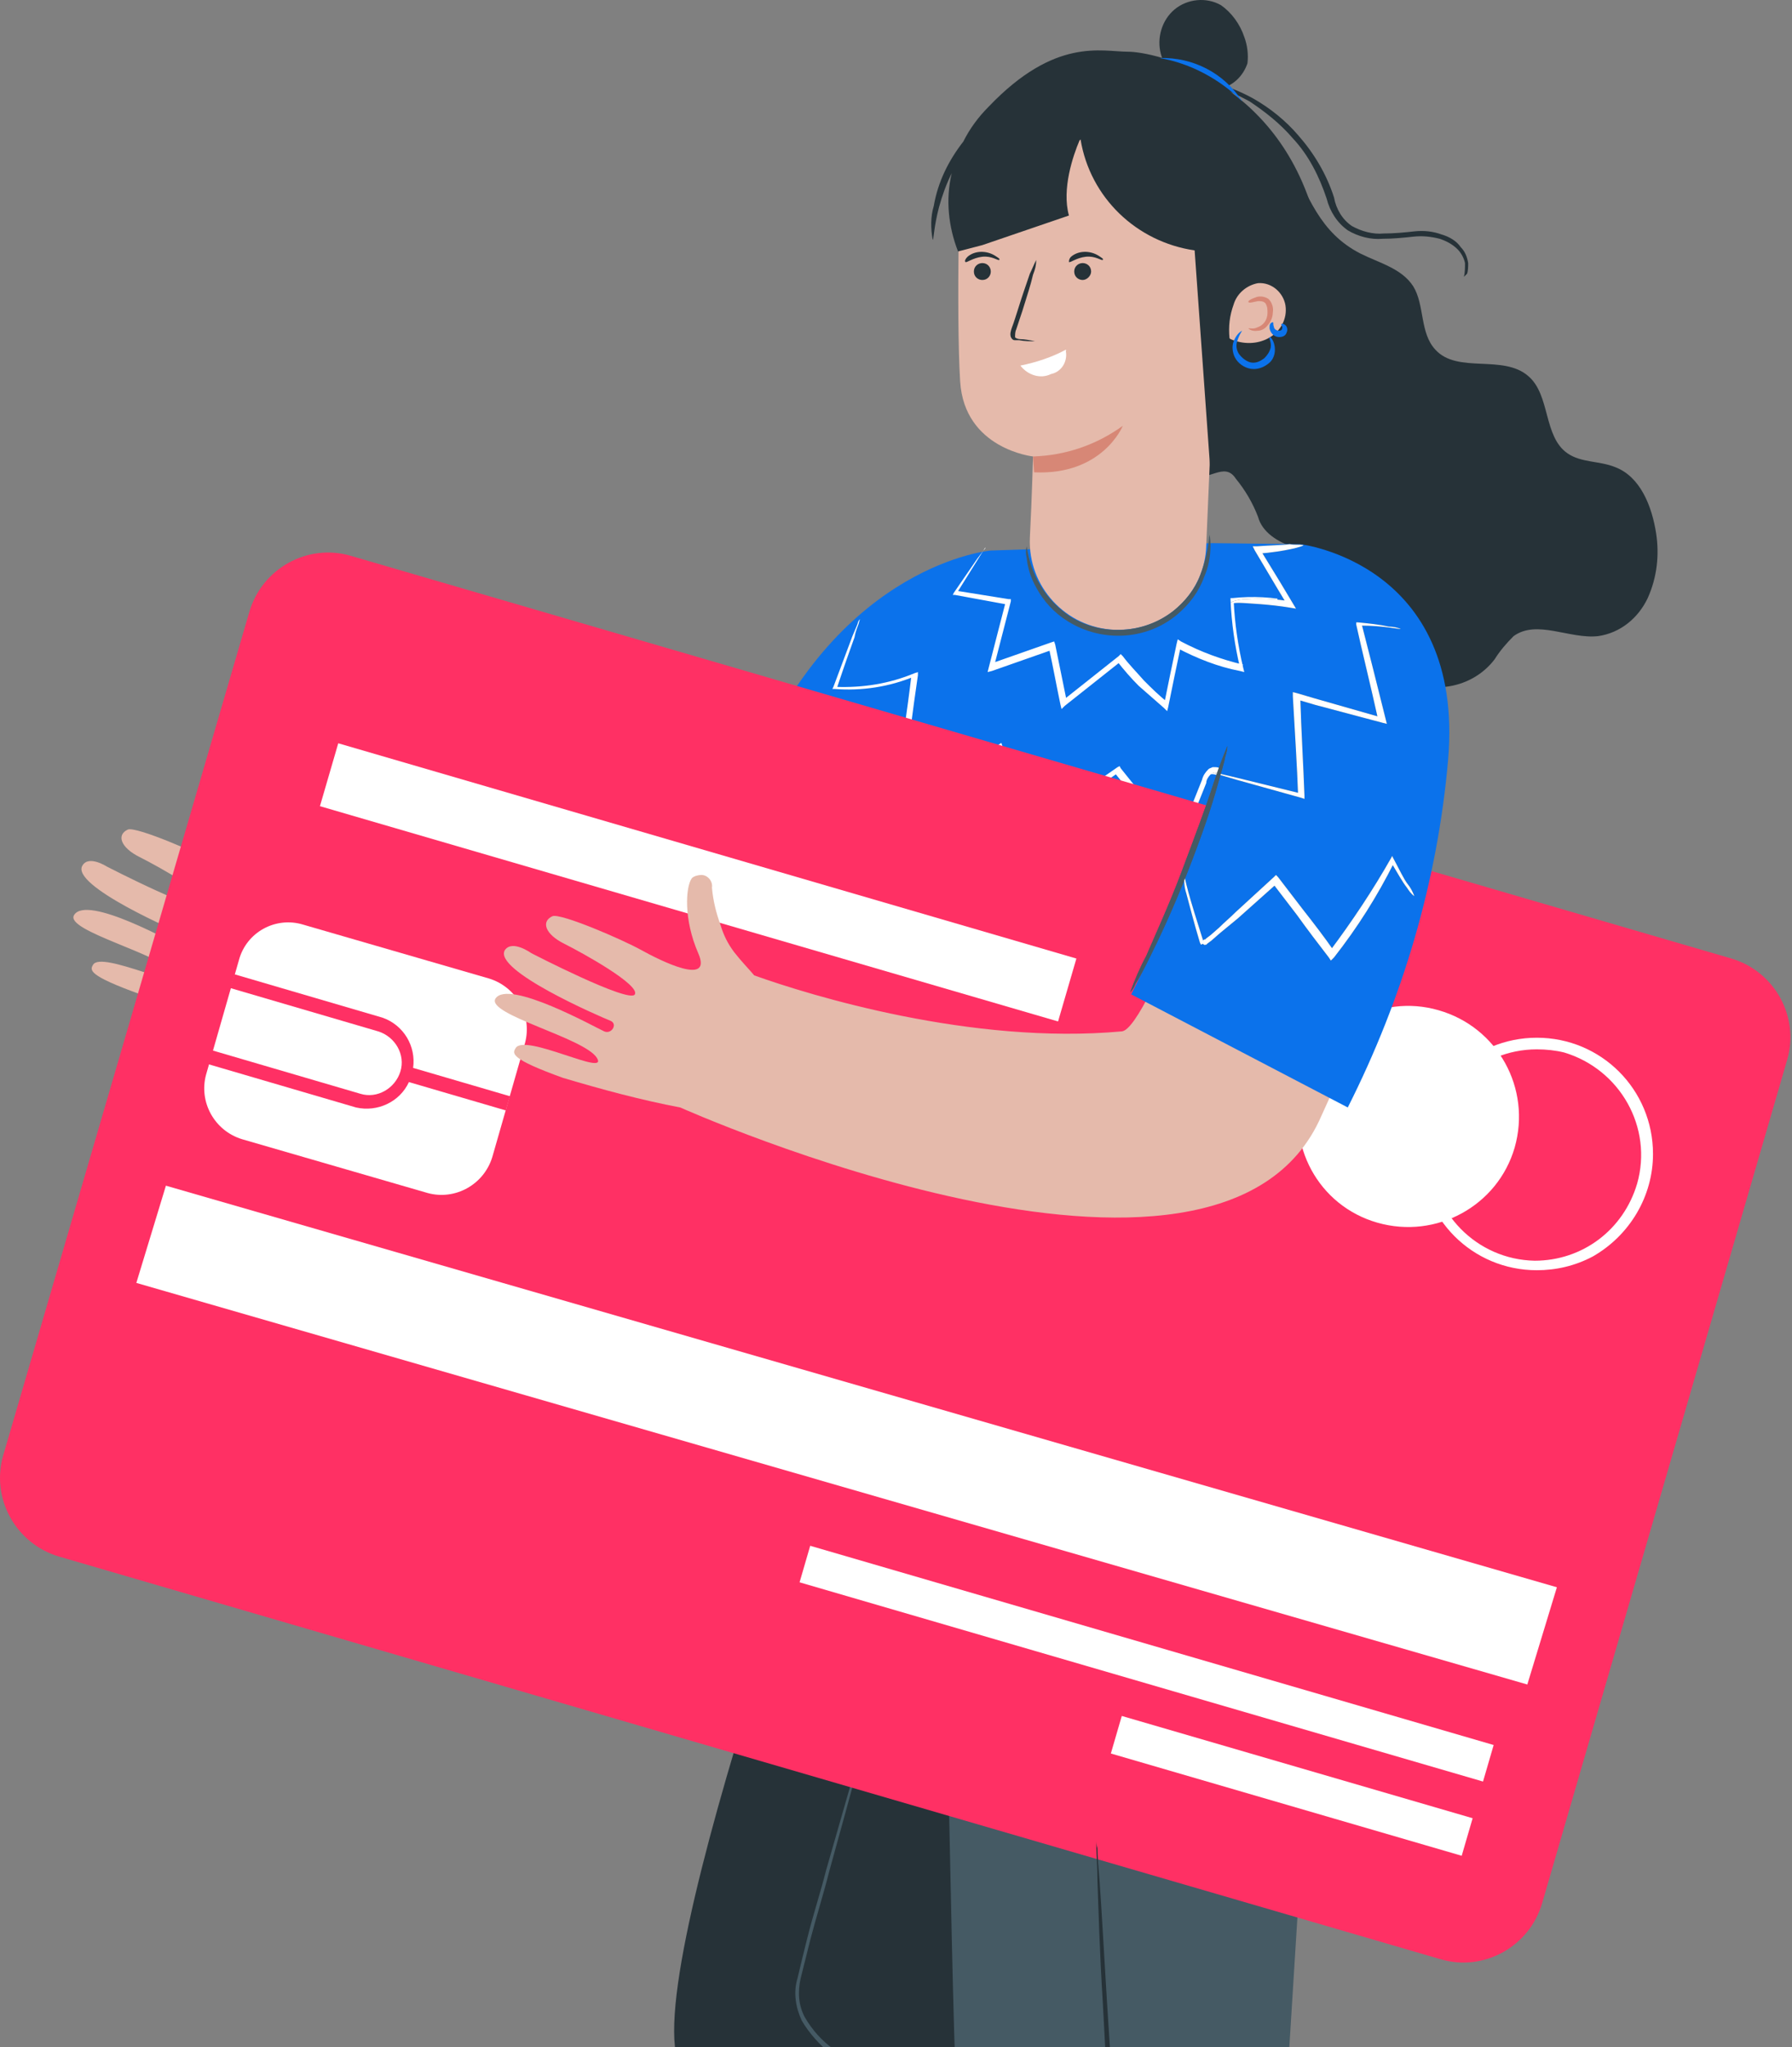 <svg width="459" height="524" viewBox="0 0 459 524" fill="none" xmlns="http://www.w3.org/2000/svg">
<rect x="0" y="0" width="459" height="524" fill="#808080" stroke="none"/>
<g clip-path="url(#clip0)">
<path d="M224.832 339.763C224.832 339.763 165.317 497.479 173.432 526.966C181.548 556.454 341.699 673.591 341.699 673.591L385.254 611.1C385.254 611.1 260.271 512.358 260.001 506.677C259.73 500.996 309.507 370.061 309.507 370.061L224.832 339.763Z" fill="#263238"/>
<path d="M338.994 625.708L338.453 625.438C338.182 625.167 337.641 624.897 336.83 624.356L330.878 620.298C325.738 616.781 318.434 611.37 309.236 604.878C291.111 591.622 266.763 572.685 240.793 550.232C234.3 544.551 228.078 539.14 221.856 533.73L212.929 525.884C209.953 523.45 207.248 520.474 205.354 517.228C203.731 513.711 203.19 509.923 204.272 506.406C205.084 502.89 205.895 499.643 206.707 496.397C208.33 489.904 210.224 484.223 211.576 478.813L218.88 453.383C219.692 450.408 220.233 448.243 220.774 446.35L221.315 444.456C221.045 444.456 221.045 444.186 221.045 444.186C221.045 443.915 221.315 443.915 221.315 443.915L221.586 444.186C221.586 444.186 221.586 444.456 221.315 444.456C221.315 444.997 221.045 445.538 221.045 446.35C220.774 447.973 220.233 450.408 219.421 453.383C217.798 459.606 215.364 468.262 212.388 479.083C211.035 484.494 209.141 490.445 207.518 496.668C206.707 499.914 205.895 503.16 205.084 506.406C204.272 509.923 204.542 513.44 206.166 516.416C208.059 519.662 210.494 522.367 213.47 524.532L222.397 532.377C228.349 537.787 234.841 543.198 241.334 548.608C267.304 570.792 291.652 589.999 309.506 603.525L330.878 619.486L336.559 623.815L337.912 624.897C338.723 625.438 338.994 625.708 338.994 625.708Z" fill="#455A64"/>
<path d="M329.795 39.75C335.206 50.3 337.911 59.498 348.462 64.909C353.331 67.344 359.012 68.696 361.988 73.295C364.964 78.165 363.611 85.198 367.669 89.527C373.35 95.749 384.983 90.609 391.475 96.29C397.156 101.159 395.263 111.71 401.485 116.038C405.001 118.473 409.6 117.932 413.658 119.555C420.151 121.99 423.127 129.564 424.209 136.598C425.02 142.009 424.479 147.69 422.045 153.1C419.61 158.24 415.011 162.027 409.33 162.839C402.026 163.651 393.639 158.511 387.688 162.839C385.794 164.733 384.171 166.626 382.818 168.791C376.596 176.906 364.693 178.259 356.848 172.037C354.954 170.684 353.602 169.061 352.52 166.897C348.462 160.134 348.732 150.665 342.781 145.255C339.264 142.82 335.476 141.197 331.419 140.115C327.361 138.762 323.303 136.328 322.221 132.27C320.868 128.753 318.974 125.507 316.54 122.531C313.564 117.932 309.506 123.613 305.448 121.449C301.39 119.284 303.013 114.956 302.743 110.357" fill="#263238"/>
<path d="M259.73 193.138L208.33 175.824C208.33 175.824 185.606 241.291 178.573 241.832C140.158 245.349 98.768 232.635 84.43 227.495C83.077 225.871 81.183 223.978 79.29 221.543C77.667 219.379 76.585 217.215 75.773 214.509C74.691 211.534 73.879 208.287 73.609 205.041C73.879 203.418 72.527 201.795 70.903 201.795C70.092 201.795 69.01 202.065 68.469 202.606C66.846 204.77 66.305 213.157 70.092 221.814C73.879 230.47 60.353 223.707 55.483 221.002C50.614 218.297 34.923 211.534 32.759 212.345C29.784 213.698 30.866 216.944 35.735 219.379C40.605 221.814 55.213 229.929 53.86 232.364C52.508 234.799 27.349 221.814 27.349 221.814C27.349 221.814 22.75 218.838 21.127 221.543C17.88 226.683 45.474 238.586 48.179 239.668C50.073 240.48 48.45 243.185 46.556 242.374C44.663 241.562 22.209 228.847 18.962 234.258C16.528 238.316 41.687 244.267 44.933 249.407C48.179 254.547 25.996 243.185 23.832 246.972C23.02 248.325 22.479 249.678 36.006 254.547C46.015 257.523 56.025 260.228 66.034 262.122C66.034 262.122 201.026 322.449 230.243 264.286C261.354 202.606 259.73 193.138 259.73 193.138Z" fill="#E5BAAB"/>
<path d="M310.589 139.033L333.042 139.303L350.897 190.433L336.289 248.866C331.96 265.909 351.168 300.266 350.897 318.932L225.103 339.222L222.397 255.359V252.653L178.843 231.011L193.181 195.843C215.364 144.173 253.778 140.926 253.778 140.926L310.589 139.033Z" fill="#0B72EB"/>
<path d="M333.855 139.574C333.855 139.574 333.584 139.574 333.043 139.844C332.231 140.115 331.69 140.385 330.879 140.385C327.903 140.926 325.198 141.197 322.222 141.197L322.492 140.656L331.149 154.453L331.69 155.264L330.608 154.994C325.739 154.182 320.599 153.912 315.459 154.453L316 153.912C316.27 159.593 317.082 165.274 318.435 170.955L318.705 172.037L317.623 171.766C311.942 170.684 306.531 168.52 301.391 165.815L302.474 165.274C301.391 170.414 300.309 175.554 299.227 180.964L298.957 182.046L298.145 181.235C295.981 179.341 293.817 177.447 291.653 175.554C289.759 173.66 287.865 171.496 285.972 169.061L287.054 169.332L272.716 180.694L271.904 181.505L271.634 180.423C270.552 175.283 269.74 170.684 268.658 165.815L269.469 166.356L254.049 171.766L252.967 172.037L253.238 170.955C254.861 164.733 256.214 159.322 257.566 154.182L257.837 154.723L244.581 152.288H244.04L244.311 151.747L250.262 143.091L251.885 140.926C252.156 140.385 252.426 140.115 252.426 140.115C252.426 140.385 252.156 140.656 251.885 140.926L250.533 143.091L245.122 151.747L244.852 151.206L258.378 153.371H258.919V153.912L254.591 170.684L253.779 169.873L269.199 164.462L270.011 164.192L270.281 165.003L273.257 179.612L272.175 179.341L286.513 167.979L287.054 167.438L287.595 167.979C289.218 170.143 291.112 172.037 293.005 174.201C294.899 176.095 297.063 178.259 299.227 179.882L298.145 180.423C299.227 175.013 300.309 169.873 301.391 164.733L301.662 163.651L302.474 164.192C307.614 166.897 312.754 168.79 318.435 170.143L317.623 170.955C316.27 165.274 315.459 159.593 315.188 153.641V153.1H315.729C320.869 152.559 326.009 152.829 331.149 153.912L330.608 154.723C327.362 149.313 324.657 144.443 322.222 140.656L321.951 140.115H322.492C325.468 140.115 328.174 139.844 331.149 139.574C333.043 139.574 333.855 139.303 333.855 139.574Z" fill="white"/>
<path d="M358.742 160.945C358.742 160.945 357.93 160.675 356.037 160.134C353.332 159.322 350.626 159.322 348.192 159.863L348.462 159.592C349.003 162.568 349.815 166.085 350.897 170.143C351.979 174.201 353.332 178.8 354.684 183.94L354.955 184.751L354.143 184.481C347.65 182.587 340.076 181.235 332.231 178.529L333.042 177.988C333.854 185.833 333.854 194.22 334.395 203.418V204.229H333.583C326.279 202.877 319.245 200.983 312.212 198.548C311.4 198.278 310.318 198.007 310.047 198.278C309.506 198.819 308.965 199.63 308.965 200.442L306.801 205.852C305.448 209.64 303.825 213.157 302.202 216.944L301.661 218.026L300.85 216.944L286.512 199.089L285.43 197.737H286.512L263.517 213.698L262.705 214.239L262.435 213.427C259.73 205.852 257.295 198.548 254.86 191.515L255.942 191.785C247.826 196.925 239.17 201.253 230.242 204.77L229.16 205.041V203.959C230.783 192.326 232.407 181.776 233.489 172.578L234.3 173.119C227.808 175.824 220.774 176.906 213.74 176.365H213.199L213.47 175.824L218.339 162.839C218.88 161.486 219.421 160.404 219.692 159.592C219.692 159.322 219.962 158.781 220.233 158.51C220.233 158.781 219.962 159.322 219.962 159.592C219.692 160.404 219.151 161.486 218.88 163.109C217.798 166.085 216.175 170.684 214.281 176.365L214.011 175.824C221.044 176.095 227.808 175.012 234.3 172.307L235.112 172.037V172.848C233.759 182.046 232.407 192.597 231.054 204.229L230.242 203.688C239.17 200.171 247.556 195.843 255.672 190.703L256.483 190.162L256.754 190.973L264.329 212.615L263.246 212.345L286.241 196.384L286.782 196.113L287.053 196.654L288.135 198.007L302.473 215.862L301.12 216.132L305.719 205.041L307.883 199.63C308.154 198.548 308.695 197.737 309.506 196.925C309.777 196.654 310.047 196.654 310.588 196.384C310.859 196.384 311.13 196.384 311.4 196.384C311.941 196.384 312.482 196.654 312.753 196.654C319.516 199.089 326.549 200.983 333.854 202.336L333.042 203.147C332.772 193.949 332.772 185.292 331.96 177.718V176.906L332.772 177.177C340.617 179.882 348.192 181.505 354.684 183.399L354.143 183.94C353.061 178.8 351.708 174.201 350.626 170.143C349.544 166.085 348.733 162.298 348.462 159.322H348.733C351.438 158.781 354.143 158.781 356.848 159.592C357.119 159.863 357.93 160.404 358.742 160.945Z" fill="white"/>
<path d="M223.21 251.842C222.127 251.571 221.316 251.03 220.504 250.489C218.07 248.866 216.176 246.972 214.823 244.538C212.659 241.021 211.577 236.692 211.847 232.634C212.118 223.166 217.529 214.78 225.644 210.181L225.103 210.722C226.185 202.877 226.997 196.384 227.808 191.785C228.079 189.35 228.62 186.916 229.161 184.21C229.161 186.645 228.891 189.35 228.62 191.785C228.079 196.384 227.267 203.147 226.456 210.992V211.263L226.185 211.533C218.611 215.862 213.471 223.978 213.2 232.634C212.93 236.692 213.741 240.48 215.635 243.997C216.987 246.431 218.881 248.325 221.045 250.219C221.586 250.76 222.398 251.301 223.21 251.842Z" fill="#455A64"/>
<path d="M227.808 195.302C227.538 195.573 226.185 193.679 225.103 191.244C224.021 188.809 223.209 186.916 223.75 186.645C224.291 186.375 225.373 188.268 226.456 190.703C227.538 193.138 228.079 195.032 227.808 195.302Z" fill="#455A64"/>
<path d="M308.966 139.574L312.753 51.112L277.585 24.6L245.933 40.291C245.933 40.291 244.851 80.329 245.933 97.642C247.015 114.956 264.599 116.849 264.599 116.849C264.599 116.849 264.329 127.129 263.788 137.68C263.247 150.124 272.986 160.675 285.43 161.216C285.7 161.216 286.241 161.216 286.512 161.216C298.686 161.216 308.695 151.747 308.966 139.574Z" fill="#E5BAAB"/>
<path d="M249.45 69.508C249.45 70.86 250.532 71.672 251.614 71.672C252.967 71.672 253.779 70.59 253.779 69.508C253.779 68.425 252.967 67.343 251.614 67.343C250.532 67.343 249.45 68.155 249.45 69.508Z" fill="#263238"/>
<path d="M247.286 67.073C247.556 67.343 249.179 65.991 251.614 65.72C254.049 65.45 255.672 66.802 255.943 66.532C256.213 66.261 255.672 65.991 254.861 65.45C252.696 64.097 249.721 64.097 247.827 65.72C247.286 66.261 247.015 66.802 247.286 67.073Z" fill="#263238"/>
<path d="M275.15 69.508C275.15 70.86 276.233 71.672 277.315 71.672C278.397 71.672 279.479 70.59 279.479 69.508C279.479 68.155 278.397 67.343 277.315 67.343C276.233 67.343 275.15 68.155 275.15 69.508Z" fill="#263238"/>
<path d="M273.798 67.073C274.068 67.343 275.692 65.991 278.126 65.72C280.561 65.45 282.184 66.802 282.455 66.532C282.725 66.261 282.184 65.991 281.373 65.45C279.208 64.097 276.233 64.097 274.339 65.72C273.798 66.261 273.798 66.802 273.798 67.073Z" fill="#263238"/>
<path d="M272.986 89.526C269.469 91.42 265.411 92.773 261.354 93.584C263.247 96.019 266.494 97.101 269.199 95.749C271.904 95.207 273.527 92.502 272.986 89.797C273.257 89.797 272.986 89.526 272.986 89.526Z" fill="white"/>
<path d="M264.599 116.85C272.985 116.579 280.83 113.874 287.593 109.005C287.593 109.005 282.453 121.719 264.869 120.908L264.599 116.85Z" fill="#D78776"/>
<path d="M363.612 101.159C361.448 101.159 359.283 100.618 357.39 99.806C354.414 98.183 352.25 96.019 350.627 93.043C348.733 89.526 346.839 85.739 345.487 81.952C342.24 73.836 339.806 66.261 338.182 60.851C337.912 60.039 337.641 59.228 337.371 58.416C337.1 57.605 337.1 56.793 336.83 55.981C327.091 20.001 295.439 13.238 288.947 13.238C282.184 13.238 270.281 9.451 253.237 27.306C250.532 30.011 248.368 32.987 246.745 36.233C242.957 41.102 240.252 46.513 239.17 52.735C238.358 55.44 238.358 58.416 238.9 61.392C239.17 61.392 239.17 58.145 240.523 53.005C241.334 50.03 242.416 47.054 243.769 44.349C242.146 51.112 242.957 58.145 245.392 64.368L251.614 62.745L273.797 55.17C271.904 48.407 274.879 39.75 276.503 35.962L276.773 35.692C279.208 50.571 291.111 61.933 305.99 64.097L310.048 120.907C339.535 114.685 338.723 75.189 338.453 67.343C339.806 71.942 341.429 77.082 343.593 82.493C344.946 86.28 346.839 90.068 349.003 93.584C350.897 96.56 353.602 98.995 356.578 100.618C358.742 101.7 361.177 101.971 363.341 101.7C364.153 101.7 364.964 101.43 365.776 100.889C366.047 100.889 364.964 101.159 363.612 101.159Z" fill="#263238"/>
<path d="M265.141 87.362C263.788 87.092 262.436 86.821 261.353 86.821C260.812 86.821 260.001 86.551 260.001 86.28C260.001 85.739 260.001 84.927 260.271 84.386L261.894 79.517C262.977 76 264.059 72.754 264.6 70.319C265.141 68.966 265.411 67.884 265.411 66.532C264.87 67.614 264.329 68.966 263.788 70.049C262.977 72.483 261.894 75.459 260.812 78.976C260.271 80.599 259.73 82.493 259.189 83.845C258.919 84.657 258.648 85.469 258.919 86.28C259.189 86.821 259.46 87.092 260.001 87.092C260.271 87.092 260.812 87.092 261.083 87.092C262.436 87.362 263.788 87.362 265.141 87.362Z" fill="#263238"/>
<path d="M314.917 86.551C314.646 83.575 314.917 80.87 315.999 77.894C316.811 75.189 319.245 73.025 322.221 72.483C325.738 72.213 328.714 74.918 329.255 78.164C329.796 81.681 327.902 84.928 324.926 86.551C321.951 88.174 318.434 88.174 315.187 86.821" fill="#E5BAAB"/>
<path d="M319.787 84.116C319.787 83.846 320.869 84.387 321.951 83.846C323.574 83.305 324.656 81.952 324.656 80.058C324.656 79.247 324.656 78.435 324.115 77.623C323.574 77.082 323.033 77.082 322.221 77.082C320.869 77.353 320.057 77.623 319.787 77.353C319.516 77.082 320.328 76.541 321.951 76C323.033 75.73 324.115 76 324.927 76.541C325.738 77.353 326.279 78.706 326.009 80.058C326.009 81.14 325.468 82.493 324.656 83.305C324.115 84.116 323.033 84.657 322.221 84.657C320.598 84.928 319.787 84.116 319.787 84.116Z" fill="#D78776"/>
<path d="M250.802 335.434L224.832 339.763L239.711 358.158C244.039 444.727 242.957 528.59 247.015 570.521C247.556 577.014 274.338 776.121 271.633 771.522L350.626 774.768L327.091 574.579L338.182 396.844C350.356 375.743 353.873 350.854 348.192 327.319L346.298 319.203" fill="#455A64"/>
<path d="M0.837 372.497L63.87 156.617C67.116 145.526 78.749 139.033 89.84 142.279L443.417 245.35C454.509 248.596 461.001 260.228 457.755 271.32L394.993 487.199C391.747 498.291 380.114 504.784 369.022 501.537L15.175 398.467C4.083 395.221 -2.409 383.588 0.837 372.497Z" fill="#FF3064"/>
<path d="M387.959 293.773C383.631 308.652 367.94 317.309 352.791 312.981C337.642 308.652 329.255 292.962 333.584 277.812C337.912 262.934 353.603 254.277 368.481 258.605C383.631 262.934 392.288 278.624 387.959 293.773Z" fill="white"/>
<path d="M393.64 325.155C377.138 325.155 363.882 311.899 363.882 295.397C363.882 278.895 377.138 265.639 393.64 265.639C410.142 265.639 423.397 278.895 423.397 295.397C423.397 306.218 417.446 316.227 407.978 321.638C403.379 324.072 398.509 325.155 393.64 325.155ZM393.64 268.615C378.761 268.615 366.587 280.518 366.317 295.397C366.317 310.276 378.22 322.449 393.099 322.72C405.272 322.72 415.823 314.875 419.34 302.971C423.397 288.634 415.011 273.755 400.673 269.426C398.509 268.885 396.074 268.615 393.64 268.615Z" fill="white"/>
<path d="M207.525 395.693L204.801 405.043L379.86 456.042L382.584 446.691L207.525 395.693Z" fill="white"/>
<path d="M34.922 328.401L42.497 303.512L398.779 406.312L391.204 431.201L34.922 328.401Z" fill="white"/>
<path d="M287.331 439.254L284.531 448.864L374.398 475.044L377.198 465.434L287.331 439.254Z" fill="white"/>
<path d="M77.665 236.693L125.278 250.489C132.312 252.654 136.37 259.958 134.476 266.992L126.09 296.208C123.925 303.242 116.621 307.3 109.588 305.406L61.975 291.609C54.941 289.445 50.883 282.141 52.777 275.107L61.163 245.89C63.057 238.586 70.632 234.528 77.665 236.693Z" fill="white"/>
<path fill-rule="evenodd" clip-rule="evenodd" d="M54.401 268.885L53.319 272.402L91.193 283.493C96.68 284.74 102.396 282.079 104.739 276.993L129.55 284.248L130.613 280.613L105.815 273.361C106.59 267.848 103.421 262.4 97.956 260.499L60.083 249.407L59 252.924L96.874 264.016C101.202 265.368 103.908 269.967 102.555 274.296C101.202 278.624 96.603 281.329 92.275 279.977L54.401 268.885Z" fill="#FF3064"/>
<path d="M86.64 190.266L81.947 206.368L271.012 261.472L275.705 245.37L86.64 190.266Z" fill="white"/>
<path d="M305.449 22.707C301.392 21.084 298.416 17.837 297.334 13.78C296.252 9.722 297.604 5.123 300.85 2.418C304.097 -0.288 308.966 -0.829 312.754 1.335C315.459 3.229 317.623 6.205 318.705 9.451C319.517 11.615 319.787 14.05 319.517 16.214C318.435 19.461 315.729 22.166 312.213 22.707C308.966 23.248 305.449 23.518 301.933 22.977" fill="#263238"/>
<path d="M374.974 70.861C375.245 69.778 375.245 68.426 375.245 67.344C374.974 65.991 374.163 64.638 373.351 63.827C371.998 62.474 370.375 61.663 368.752 61.122C366.588 60.581 364.424 60.31 361.989 60.581C359.554 60.851 356.849 61.122 354.144 61.122C351.168 61.392 347.922 60.581 345.216 58.957C342.511 57.064 340.617 54.088 339.806 50.842C337.912 45.16 335.207 39.75 331.149 35.422C327.903 31.634 324.115 28.659 320.057 25.953C316 23.789 311.942 21.895 307.613 20.813C307.613 20.813 307.884 20.813 308.695 20.813C309.507 20.813 310.319 21.084 311.401 21.354C314.647 22.166 317.893 23.518 320.869 25.142C325.197 27.576 329.255 30.823 332.502 34.61C336.56 39.209 339.806 44.62 341.7 50.571C342.241 53.547 343.864 56.252 346.298 57.875C348.733 59.228 351.709 60.039 354.414 59.769C357.119 59.769 359.825 59.498 362.259 59.228C364.694 58.957 367.129 59.228 369.293 60.039C371.187 60.581 373.08 61.663 374.163 63.286C375.245 64.368 375.786 65.721 376.056 67.344C376.056 68.155 376.056 69.237 375.786 70.049C375.245 70.59 374.974 70.861 374.974 70.861Z" fill="#263238"/>
<path d="M325.197 86.28C325.197 86.01 326.55 87.092 326.55 89.527C326.55 90.879 326.008 92.232 324.926 93.043C323.574 94.126 321.951 94.667 320.327 94.396C318.704 94.126 317.081 93.043 316.27 91.42C315.728 90.338 315.458 88.715 315.999 87.362C316.811 85.198 318.163 84.657 318.163 84.657C318.163 84.657 317.352 85.739 316.811 87.633C316.54 88.715 316.811 89.797 317.352 90.609C318.163 91.691 319.245 92.502 320.327 92.773C321.68 93.043 322.762 92.502 323.844 91.691C324.656 90.879 325.197 90.068 325.467 88.986C325.738 87.633 324.926 86.551 325.197 86.28Z" fill="#0B72EB"/>
<path d="M318.163 25.953C312.481 20.272 304.907 16.214 297.062 14.861C305.448 14.591 313.564 18.649 318.163 25.953Z" fill="#0B72EB"/>
<path d="M328.173 83.034C328.173 82.763 328.985 82.763 329.526 83.575C329.796 84.116 329.796 84.657 329.526 85.198C329.255 86.01 328.444 86.28 327.632 86.28C326.55 86.28 325.468 85.469 325.197 84.116C325.197 83.845 325.197 83.845 325.197 83.575C325.197 82.763 325.738 82.493 326.009 82.493C326.279 82.493 326.009 83.034 326.279 83.575C326.279 84.116 326.82 84.657 327.632 84.657C328.173 84.657 328.444 84.386 328.444 83.845V83.575C328.444 83.575 328.173 83.304 328.173 83.034Z" fill="#0B72EB"/>
<path d="M309.777 136.869C310.048 137.951 310.048 138.762 310.048 139.844C310.048 142.55 309.507 145.255 308.425 147.69C307.072 151.477 304.637 154.723 301.391 157.428C293.546 163.921 282.184 164.462 273.527 159.052C270.01 156.887 267.305 153.912 265.411 150.395C264.058 147.96 263.247 145.525 262.976 142.82C262.706 141.738 262.706 140.926 262.976 139.844C263.517 143.361 264.599 146.878 266.493 149.854C268.387 153.1 271.092 155.805 274.338 157.97C282.454 162.839 293.005 162.298 300.579 156.346C303.555 153.912 305.99 150.936 307.343 147.419C308.695 143.902 309.507 140.385 309.777 136.869Z" fill="#455A64"/>
<path d="M304.096 756.913C304.096 756.643 303.826 756.372 303.826 756.102C303.826 755.561 303.555 754.749 303.555 753.938C303.285 752.044 303.014 749.068 302.473 745.551C301.662 738.247 300.309 727.967 298.956 714.982C295.98 689.011 292.464 653.302 289.217 613.805C285.971 574.309 283.807 538.329 282.454 512.358C281.643 499.373 281.372 488.823 281.102 481.518C281.102 478.002 280.831 475.026 280.831 473.132C280.831 472.32 280.831 471.509 280.831 470.968C280.831 470.697 280.831 470.427 280.831 470.156C280.831 470.427 280.831 470.697 280.831 470.968C280.831 471.509 280.831 472.32 281.102 473.132C281.102 475.296 281.372 478.002 281.643 481.518C282.184 488.823 282.725 499.373 283.536 512.358C285.159 538.329 287.594 574.309 290.57 613.805C293.546 653.302 297.063 689.282 299.768 714.982C301.12 727.967 302.203 738.247 303.014 745.551C303.285 749.068 303.555 751.773 303.826 753.938C303.826 754.749 303.826 755.561 304.096 756.102C303.826 756.372 304.096 756.643 304.096 756.913Z" fill="#263238"/>
<path d="M363.612 228.577L317.081 198.007C317.081 198.007 294.357 263.475 287.324 264.016C248.909 267.532 207.519 254.818 193.181 249.678C191.828 248.055 189.934 246.161 188.041 243.726C186.418 241.562 185.336 239.398 184.524 236.692C183.442 233.717 182.63 230.47 182.36 227.224C182.63 225.601 181.278 223.978 179.654 223.978C178.843 223.978 177.761 224.248 177.22 224.789C175.597 226.954 175.056 235.34 178.843 243.997C182.63 252.654 169.104 245.89 164.235 243.185C159.365 240.48 143.675 233.717 141.51 234.528C138.535 235.881 139.617 239.127 144.486 241.562C149.356 243.997 163.964 252.112 162.611 254.547C161.259 256.982 136.1 243.997 136.1 243.997C136.1 243.997 131.23 240.48 129.337 243.185C126.09 248.325 153.684 260.228 156.389 261.31C158.283 262.122 156.66 264.827 154.766 264.016C152.872 263.204 130.148 250.489 126.902 255.629C124.467 259.687 149.626 265.639 152.872 270.779C156.119 275.919 134.206 264.286 132.042 268.344C131.23 269.697 130.689 271.049 144.216 275.919C154.225 278.894 164.235 281.6 174.244 283.493C174.244 283.493 312.483 345.444 338.453 285.658C366.858 223.166 363.612 228.577 363.612 228.577Z" fill="#E5BAAB"/>
<path d="M333.043 139.303C333.043 139.303 375.245 144.173 370.917 194.49C368.211 225.601 359.284 255.629 345.217 283.493L289.759 254.547C302.203 229.659 311.671 203.418 317.623 176.365L333.043 139.303Z" fill="#0B72EB"/>
<path d="M333.854 139.574C333.854 139.844 329.255 141.197 322.221 141.738L322.762 140.656L327.902 149.042L331.149 154.453L331.96 155.805L330.337 155.535C325.467 154.723 320.327 154.453 315.188 154.182C316.54 153.641 317.893 153.371 319.516 153.371C323.303 153.1 326.82 153.371 330.607 153.912L329.796 154.994L326.55 149.583L321.41 140.926L320.869 139.844H321.951C325.467 139.574 328.443 139.574 330.337 139.303C331.69 139.574 332.772 139.303 333.854 139.574Z" fill="#455A64"/>
<path d="M358.741 160.945C358.741 161.216 354.684 160.134 348.191 160.134L348.732 159.593C350.355 165.815 352.519 174.471 354.954 184.21L355.225 185.292L354.142 185.022L336.829 180.423L332.23 179.07L333.042 178.259C333.312 187.457 333.853 196.114 334.124 203.688V204.5L333.312 204.229L316.81 199.63L312.211 198.278C311.67 198.007 311.129 198.007 310.588 197.737C311.129 197.737 311.67 197.737 312.211 198.007L316.81 199.089L333.312 203.147L332.5 203.688C332.23 196.114 331.689 187.727 331.148 178.259V177.177L332.23 177.447L336.829 178.8L353.872 183.669L353.06 184.481C350.896 174.742 348.732 166.085 347.379 159.863V159.322H347.92C350.626 159.593 353.331 159.863 355.766 160.404C356.848 160.404 357.93 160.675 358.741 160.945Z" fill="#455A64"/>
<path d="M362.26 229.388C361.448 228.847 360.907 228.036 360.366 227.224C359.284 225.871 357.931 223.437 356.308 220.731H357.12C352.791 229.388 347.651 237.504 341.7 245.079L340.888 245.89L340.347 245.079C337.642 241.562 334.937 238.045 332.231 234.258L326.009 226.142H327.091L317.082 235.069L312.483 238.857L310.319 240.75L309.237 241.562L308.966 241.832H308.696C308.696 242.103 307.884 241.562 307.884 241.291C307.884 241.021 307.884 241.291 307.884 241.291V241.021L308.155 241.562L307.614 241.832L307.343 241.291C305.72 235.881 304.638 231.552 303.826 228.577C303.285 226.954 303.285 225.33 303.285 223.707C303.285 223.707 303.556 225.33 304.367 228.306C305.179 231.282 306.531 235.61 308.155 240.75L308.425 240.48C308.696 240.48 308.696 240.48 308.966 240.48C309.237 240.48 309.507 240.75 309.507 241.021V241.291L309.237 241.021C309.237 241.021 309.237 240.75 308.966 240.75L308.696 240.48L308.966 240.209L310.048 239.398L312.213 237.504C313.565 236.151 315.188 234.799 316.541 233.446L326.28 224.519L326.821 223.978L327.362 224.519L333.584 232.635C336.56 236.422 339.265 239.939 341.7 243.456H340.618C346.299 235.881 351.709 227.765 356.308 219.649L356.579 219.108L356.849 219.649C358.472 222.625 359.555 225.06 360.637 226.412C361.719 227.765 362.26 229.388 362.26 229.388Z" fill="#455A64"/>
<path d="M314.377 190.974C314.377 191.785 314.106 192.867 313.836 193.679C313.565 195.302 312.753 197.737 311.942 200.712C310.319 206.664 307.614 214.509 304.097 223.437C300.58 232.364 297.063 239.939 294.358 245.349C293.005 248.054 291.923 250.219 290.841 251.842C290.57 252.653 290.029 253.465 289.488 254.006C290.57 251.03 291.923 247.784 293.546 244.808C295.981 239.127 299.498 231.552 302.744 222.896C305.99 214.239 308.966 206.393 310.86 200.442C311.942 197.196 313.024 194.22 314.377 190.974Z" fill="#455A64"/>
<path d="M333.854 139.574C333.854 139.844 329.255 141.197 322.221 141.738L322.762 140.656L327.902 149.042L331.149 154.453L331.96 155.805L330.337 155.535C325.467 154.723 320.327 154.453 315.188 154.182C316.54 153.641 317.893 153.371 319.516 153.371C323.303 153.1 326.82 153.371 330.607 153.912L329.796 154.994L326.55 149.583L321.41 140.926L320.869 139.844H321.951C325.467 139.574 328.443 139.574 330.337 139.303C331.69 139.574 332.772 139.303 333.854 139.574Z" fill="white"/>
<path d="M358.741 160.945C358.741 161.216 354.684 160.134 348.191 160.134L348.732 159.593C350.355 165.815 352.519 174.471 354.954 184.21L355.225 185.292L354.142 185.022L336.829 180.423L332.23 179.07L333.042 178.259C333.312 187.457 333.853 196.114 334.124 203.688V204.5L333.312 204.229L316.81 199.63L312.211 198.278C311.67 198.007 311.129 198.007 310.588 197.737C311.129 197.737 311.67 197.737 312.211 198.007L316.81 199.089L333.312 203.147L332.5 203.688C332.23 196.114 331.689 187.727 331.148 178.259V177.177L332.23 177.447L336.829 178.8L353.872 183.669L353.06 184.481C350.896 174.742 348.732 166.085 347.379 159.863V159.322H347.92C350.626 159.593 353.331 159.863 355.766 160.404C356.848 160.404 357.93 160.675 358.741 160.945Z" fill="white"/>
<path d="M362.26 229.388C361.448 228.847 360.907 228.036 360.366 227.224C359.284 225.871 357.931 223.437 356.308 220.731H357.12C352.791 229.388 347.651 237.504 341.7 245.079L340.888 245.89L340.347 245.079C337.642 241.562 334.937 238.045 332.231 234.258L326.009 226.142H327.091L317.082 235.069L312.483 238.857L310.319 240.75L309.237 241.562L308.966 241.832H308.696C308.696 242.103 307.884 241.562 307.884 241.291C307.884 241.021 307.884 241.291 307.884 241.291V241.021L308.155 241.562L307.614 241.832L307.343 241.291C305.72 235.881 304.638 231.552 303.826 228.577C303.285 226.954 303.285 225.33 303.285 223.707C303.285 223.707 303.556 225.33 304.367 228.306C305.179 231.282 306.531 235.61 308.155 240.75L308.425 240.48C308.696 240.48 308.696 240.48 308.966 240.48C309.237 240.48 309.507 240.75 309.507 241.021V241.291L309.237 241.021C309.237 241.021 309.237 240.75 308.966 240.75L308.696 240.48L308.966 240.209L310.048 239.398L312.213 237.504C313.565 236.151 315.188 234.799 316.541 233.446L326.28 224.519L326.821 223.978L327.362 224.519L333.584 232.635C336.56 236.422 339.265 239.939 341.7 243.456H340.618C346.299 235.881 351.709 227.765 356.308 219.649L356.579 219.108L356.849 219.649C358.472 222.625 359.555 225.06 360.637 226.412C361.719 227.765 362.26 229.388 362.26 229.388Z" fill="white"/>
<path d="M314.377 190.974C314.377 191.785 314.106 192.867 313.836 193.679C313.565 195.302 312.753 197.737 311.942 200.712C310.319 206.664 307.614 214.509 304.097 223.437C300.58 232.364 297.063 239.939 294.358 245.349C293.005 248.054 291.923 250.219 290.841 251.842C290.57 252.653 290.029 253.465 289.488 254.006C290.57 251.03 291.923 247.784 293.546 244.808C295.981 239.127 299.498 231.552 302.744 222.896C305.99 214.239 308.966 206.393 310.86 200.442C311.942 197.196 313.024 194.22 314.377 190.974Z" fill="#455A64"/>
</g>
<defs>
<clipPath id="clip0">
<rect width="459" height="524" fill="white"/>
</clipPath>
</defs>
</svg>

